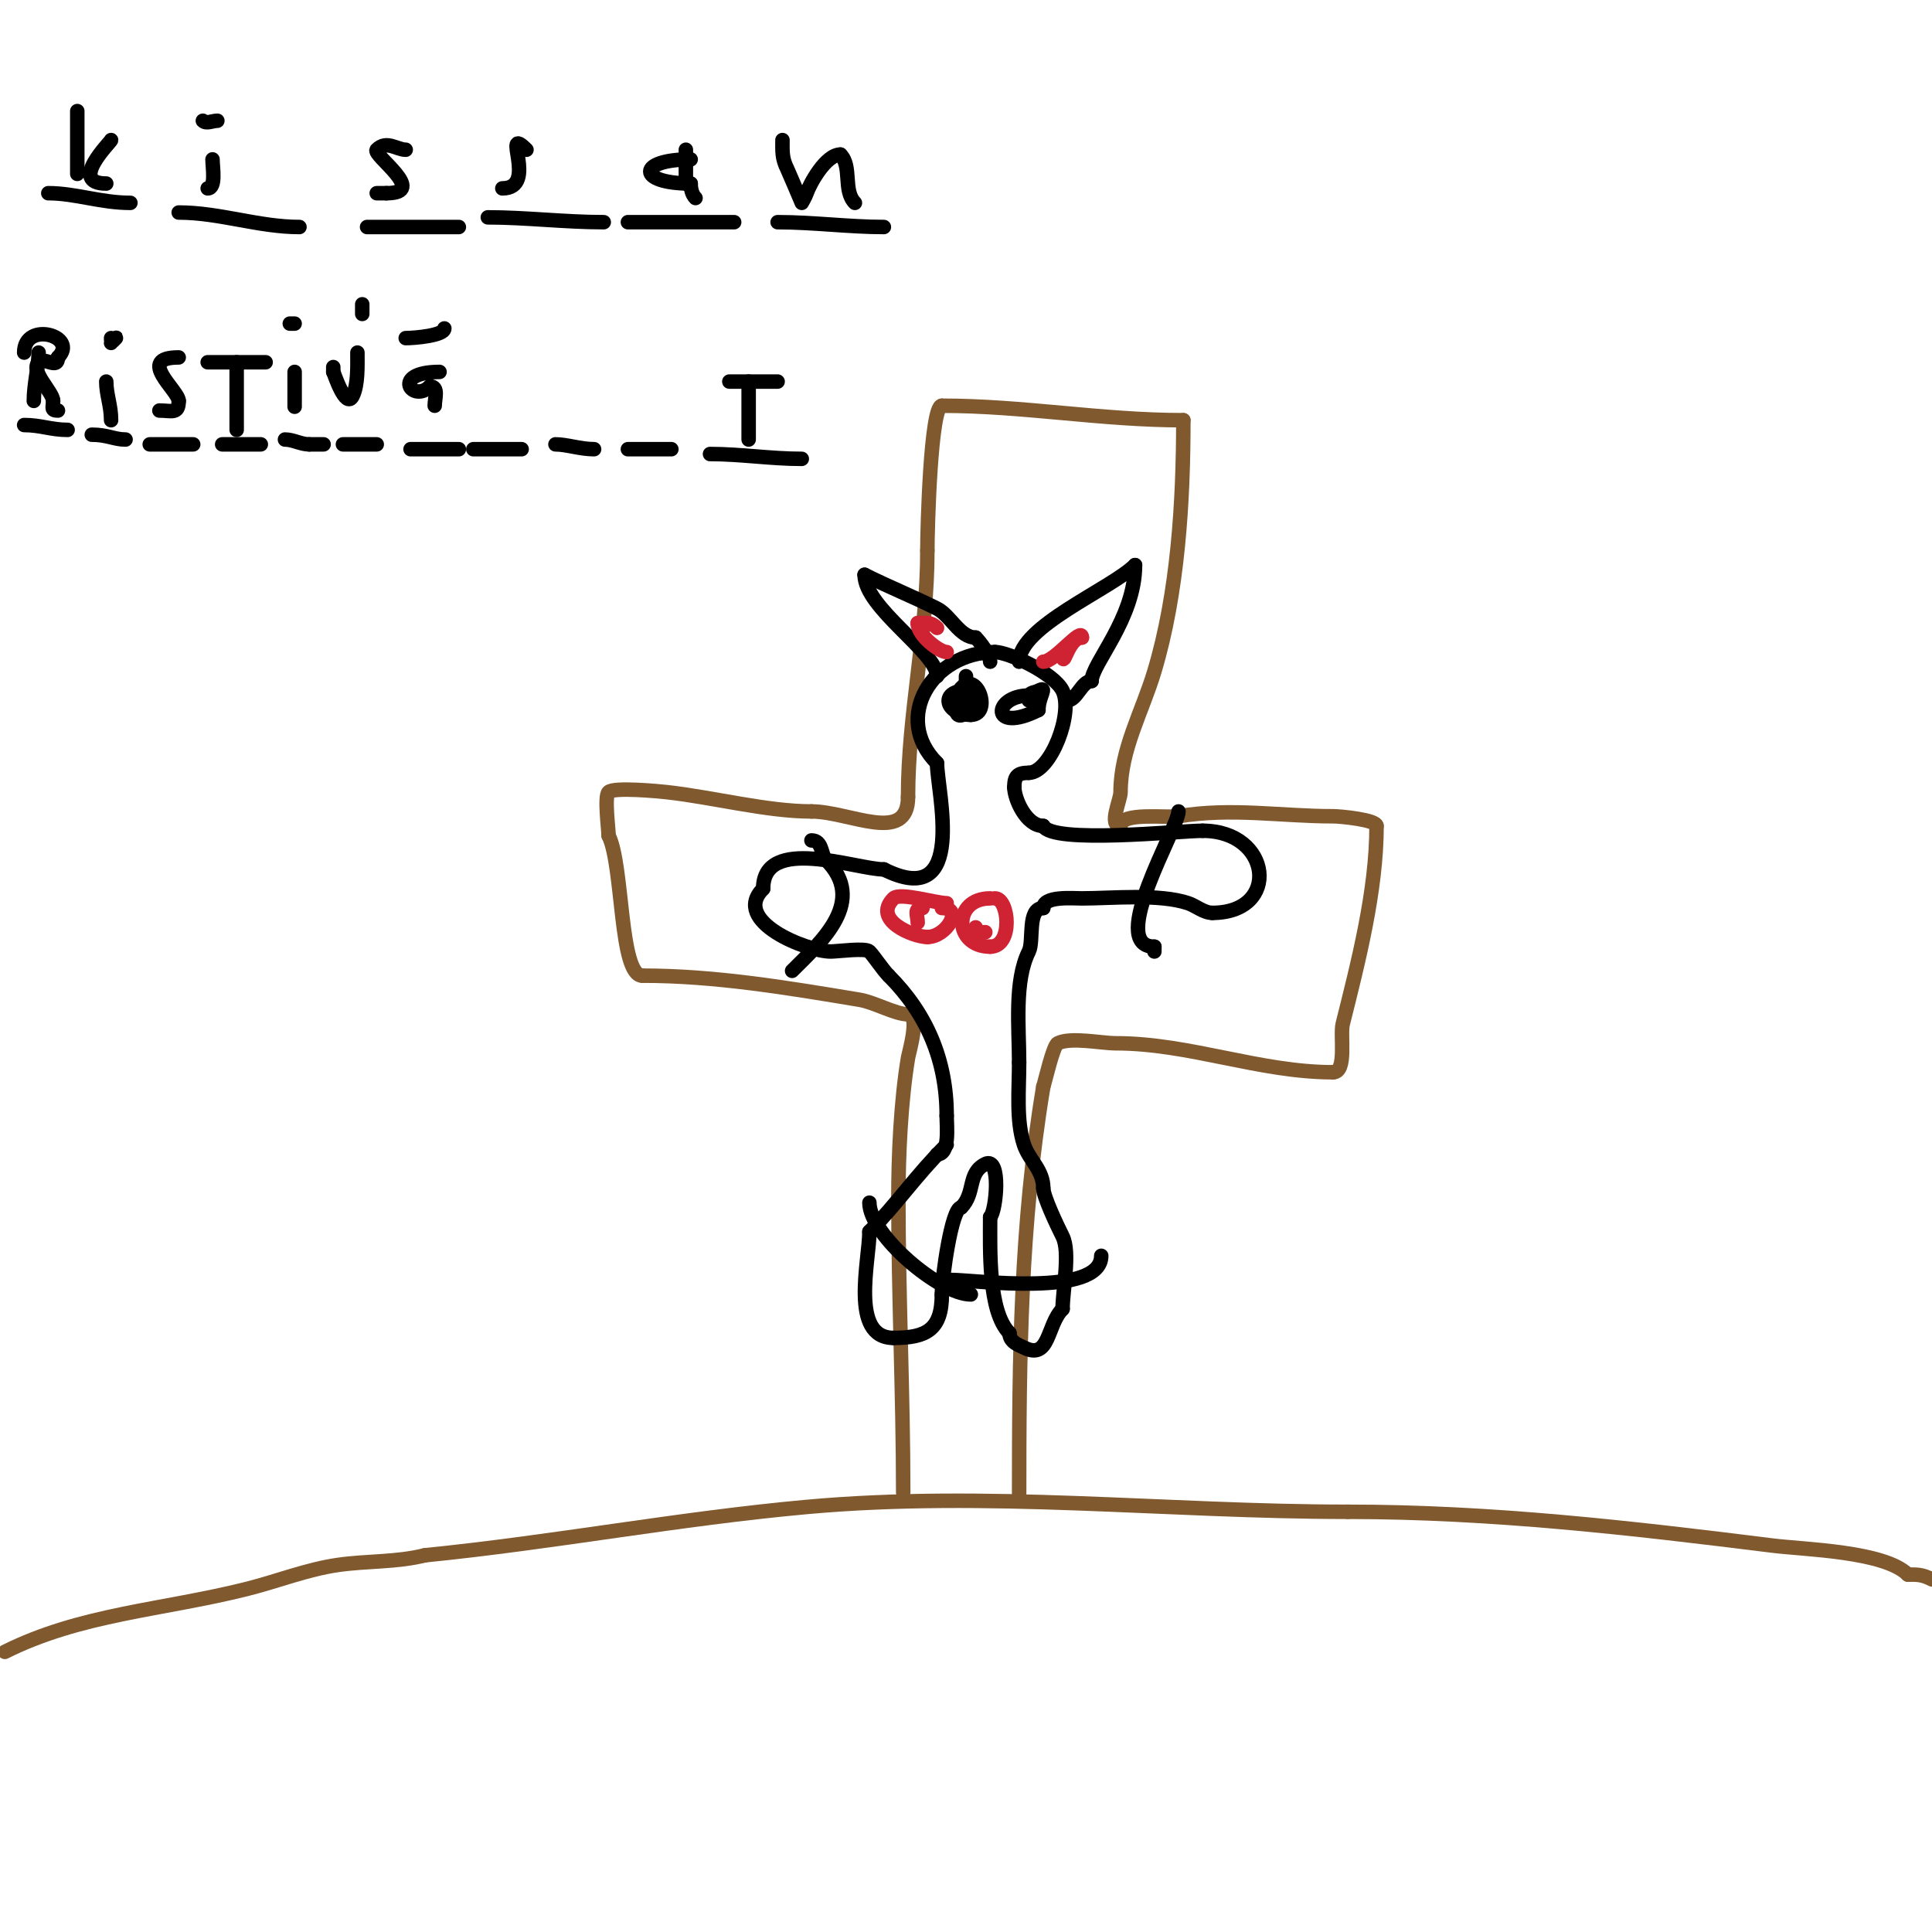 <svg viewBox='0 0 400 400' version='1.1' xmlns='http://www.w3.org/2000/svg' xmlns:xlink='http://www.w3.org/1999/xlink'><g fill='none' stroke='#81592f' stroke-width='3' stroke-linecap='round' stroke-linejoin='round'><path d='M1,342c15.732,-7.866 32.523,-8.631 50,-13c6.409,-1.602 12.521,-4.074 19,-5c5.996,-0.857 12.065,-0.516 18,-2'/><path d='M88,322c26.767,-2.677 52.335,-7.576 79,-10c37.236,-3.385 74.748,1 112,1'/><path d='M279,313c29.892,0 58.701,3.338 88,7c6.521,0.815 23.161,1.161 28,6'/><path d='M395,326c2.132,0 2.975,-0.013 5,1'/><path d='M187,309c0,-20.053 -1,-40.685 -1,-61'/><path d='M186,248c0,-8.915 0.517,-20.102 2,-29c0.187,-1.12 2.556,-9 0,-9'/><path d='M188,210c-2.67,0 -6.911,-2.485 -10,-3c-15.08,-2.513 -29.993,-5 -45,-5'/><path d='M133,202c-4.78,0 -3.923,-22.846 -7,-29'/><path d='M126,173c0,-1.42 -0.912,-8.088 0,-9c1.077,-1.077 10.498,-0.167 12,0c9.743,1.083 20.748,4 30,4'/><path d='M168,168c7.885,0 20,6.945 20,-3'/><path d='M188,165c0,-17.038 4,-33.709 4,-51'/><path d='M192,114c0,-4.695 0.691,-30 3,-30'/><path d='M195,84c16.851,0 32.988,3 50,3'/><path d='M245,87c0,16.839 -1.119,35.731 -6,52c-2.536,8.453 -7,16.117 -7,25c0,1.671 -2.582,7 0,7'/><path d='M232,171c0,-2.923 9.627,-1.604 12,-2c10.965,-1.827 21.174,0 32,0c1.53,0 9,0.728 9,2'/><path d='M285,171c0,13.5 -3.789,28.156 -7,41c-0.595,2.378 0.92,10 -2,10'/><path d='M276,222c-15.262,0 -29.722,-6 -45,-6c-2.992,0 -9.307,-1.346 -12,0c-0.965,0.482 -2.596,7.788 -3,9'/><path d='M216,225c-4.753,28.516 -5,56.215 -5,85'/><path d='M211,310l0,0'/></g>
<g fill='none' stroke='#000000' stroke-width='3' stroke-linecap='round' stroke-linejoin='round'><path d='M196,237c-6.511,6.511 -10.435,12.435 -16,18'/><path d='M180,255c0,5.996 -4.119,22 5,22'/><path d='M185,277c6.837,0 10,-1.734 10,-9'/><path d='M195,268c0,-3.362 2.029,-18 4,-18'/><path d='M199,250c3.002,-3.002 1.218,-7.109 5,-9c3.342,-1.671 2.263,9.737 1,11'/><path d='M205,252c0,6.552 -0.469,19.531 4,24'/><path d='M209,276c0,1.912 2.067,2.533 3,3c5.394,2.697 4.685,-4.685 8,-8'/><path d='M220,271c0,-3.836 1.625,-11.75 0,-15c-1.19,-2.38 -4,-8.308 -4,-10'/><path d='M216,246c0,-3.782 -2.928,-5.785 -4,-9c-1.659,-4.976 -1,-11.45 -1,-17'/><path d='M211,220c0,-7.269 -1.052,-16.897 2,-23c1.111,-2.222 -0.418,-9 3,-9'/><path d='M216,188c0,-2.547 6.006,-2 8,-2c6.273,0 15.959,-1.014 22,1c1.566,0.522 3.247,2 5,2'/><path d='M251,189c14.217,0 12.318,-17 -2,-17'/><path d='M249,172c-4.753,0 -31.111,2.779 -33,-1'/><path d='M216,171c-3.583,0 -6,-5.665 -6,-8'/><path d='M210,163c0,-2.318 0.682,-3 3,-3'/><path d='M213,160c4.492,0 9.306,-12.388 7,-17c-1.836,-3.672 -11.223,-8 -14,-8'/><path d='M206,135c-12.959,0 -21.369,13.631 -12,23'/><path d='M194,158c0,5.784 6.494,30.747 -11,22'/><path d='M183,180c-5.713,0 -25,-7.211 -25,4'/><path d='M158,184c-6.743,6.743 9.138,13 14,13c1.391,0 7.196,-0.804 8,0c0.92,0.92 2.719,3.719 4,5'/><path d='M184,202c7.883,7.883 12,17.512 12,29'/><path d='M196,231c0,2.338 0.689,8 -2,8'/><path d='M200,140c0,0.667 0,1.333 0,2'/><path d='M194,140c0,-4.895 -15,-14.173 -15,-21'/><path d='M179,119c4.957,2.478 10.151,4.576 15,7c2.803,1.402 4.682,6 8,6'/><path d='M202,132c0.953,0.953 3,3.656 3,5'/><path d='M211,137c0,-7.343 19.086,-15.086 24,-20'/><path d='M235,117c0,11.066 -9,20.451 -9,24'/><path d='M226,141c-2.068,0 -3.046,4 -5,4'/><path d='M244,168c0,3.266 -14.903,28 -5,28'/><path d='M239,196c0,0.333 0,0.667 0,1'/><path d='M168,174c2.326,0 1.937,2.937 3,4c8.57,8.57 -0.839,16.839 -7,23'/><path d='M180,249c0,6.685 14.58,19 21,19'/><path d='M197,265c4.73,0 31,3.631 31,-5'/><path d='M200,143c-5.579,0 -4.213,5 1,5'/><path d='M201,148c4.893,0 0.613,-11.226 -3,-4c-0.447,0.894 0,2 0,3'/><path d='M198,147c0,3.294 5.531,-1.469 3,-4c-1.214,-1.214 -2.629,0.371 -1,2'/><path d='M200,145l1,0'/><path d='M213,144c-7.379,0 -8.101,8.05 2,3'/><path d='M215,147c0,-2.89 2.084,-5.042 0,-4c-1.203,0.602 -2,0.103 -2,2'/></g>
<g fill='none' stroke='#cf2233' stroke-width='3' stroke-linecap='round' stroke-linejoin='round'><path d='M216,137c2.419,0 8,-7.377 8,-5'/><path d='M224,132c-3.029,0 -4,7.563 -4,3'/><path d='M196,135c-1.488,0 -6,-3.41 -6,-6'/><path d='M190,129c1.785,0 2.682,-0.318 4,1'/><path d='M196,187c-2.186,0 -9.698,-2.302 -11,-1c-4.519,4.519 4.146,8 7,8'/><path d='M192,194c3.912,0 7.591,-6 3,-6'/><path d='M205,186c-7.797,0 -7.596,10 0,10'/><path d='M205,196c4.836,0 3.889,-10 1,-10'/><path d='M204,191'/><path d='M191,188c-1.911,0 -1,1.533 -1,3'/><path d='M190,191'/><path d='M204,193c-1.333,0 -2,0.567 -2,-1'/></g>
<g fill='none' stroke='#000000' stroke-width='3' stroke-linecap='round' stroke-linejoin='round'><path d='M10,40c5.604,0 10.865,2 17,2'/><path d='M37,44c8.442,0 16.573,3 25,3'/><path d='M76,47c6.333,0 12.667,0 19,0'/><path d='M101,45c7.858,0 15.928,1 24,1'/><path d='M130,46c7.333,0 14.667,0 22,0'/><path d='M161,46c7.371,0 14.799,1 22,1'/><path d='M16,23c0,4.333 0,8.667 0,13'/><path d='M16,36'/><path d='M23,29c0,0.352 -8.969,9 -1,9'/><path d='M44,33c0,1.664 0.776,6 -1,6'/><path d='M44,27'/><path d='M42,25c0.707,0.707 2,0 3,0'/><path d='M84,31c-1.862,0 -3.944,-2.056 -6,0c-1.045,1.045 10.863,9 2,9'/><path d='M80,40c-0.667,0 -1.333,0 -2,0'/><path d='M109,31c-5.451,-5.451 2.58,8 -5,8'/><path d='M104,39'/><path d='M143,33c-11.139,0 -11.202,5 0,5'/><path d='M143,38c0,1.054 0.255,2.255 1,3'/><path d='M162,29c0,2.468 -0.123,3.754 1,6c0.23,0.46 3,7 3,7c0,0 0.764,-1.293 1,-2c0.598,-1.795 3.905,-8 7,-8'/><path d='M174,32c2.447,2.447 0.487,7.487 3,10'/><path d='M5,88c3.426,0 5.574,1 9,1'/><path d='M19,90c3.246,0 4.652,1 7,1'/><path d='M31,92c3,0 6,0 9,0'/><path d='M46,92c2.667,0 5.333,0 8,0'/><path d='M59,91c1.7,0 3.3,1 5,1'/><path d='M64,92c1,0 2,0 3,0'/><path d='M71,92c2.333,0 4.667,0 7,0'/><path d='M85,93c3.333,0 6.667,0 10,0'/><path d='M98,93c3.333,0 6.667,0 10,0'/><path d='M115,92c2.311,0 5.162,1 8,1'/><path d='M130,93c3,0 6,0 9,0'/><path d='M147,94c6.371,0 12.551,1 19,1'/><path d='M8,73c0,2.811 -1,6.592 -1,10'/><path d='M5,73c0,-6.669 11.412,-3.412 7,1'/><path d='M12,74c0,2.632 -2.801,-0.199 -4,1c-1.846,1.846 3,6.176 3,8'/><path d='M11,83c0,1.333 -0.567,2 1,2'/><path d='M151,79c3.333,0 6.667,0 10,0'/><path d='M155,79c0,4 0,8 0,12'/><path d='M142,31c0,2.333 0,4.667 0,7'/><path d='M22,79c0,2.702 1,4.945 1,8'/><path d='M23,70c0,1.196 0.245,0.755 1,0c0.333,-0.333 -1,0.529 -1,1'/><path d='M37,74c-8.982,0 0,6.836 0,9'/><path d='M37,83c0,2.836 -1.469,2 -4,2'/><path d='M43,75c4,0 8,0 12,0'/><path d='M49,75c0,4.667 0,9.333 0,14'/><path d='M61,77c0,1.876 0,8.522 0,7'/><path d='M61,67c-0.333,0 -0.667,0 -1,0'/><path d='M74,73c0,2.796 0.155,6.69 -1,9c-1.429,2.858 -3.884,-4.884 -4,-5'/><path d='M69,77c0,-0.333 0,-0.667 0,-1'/><path d='M73,65'/><path d='M75,63c0,0.667 0,1.333 0,2'/><path d='M91,77c-10.274,0 -5.563,6.563 -2,3'/><path d='M89,80c1.901,0 1,2.485 1,4'/><path d='M84,70c1.941,0 8,-0.546 8,-2'/></g>
</svg>